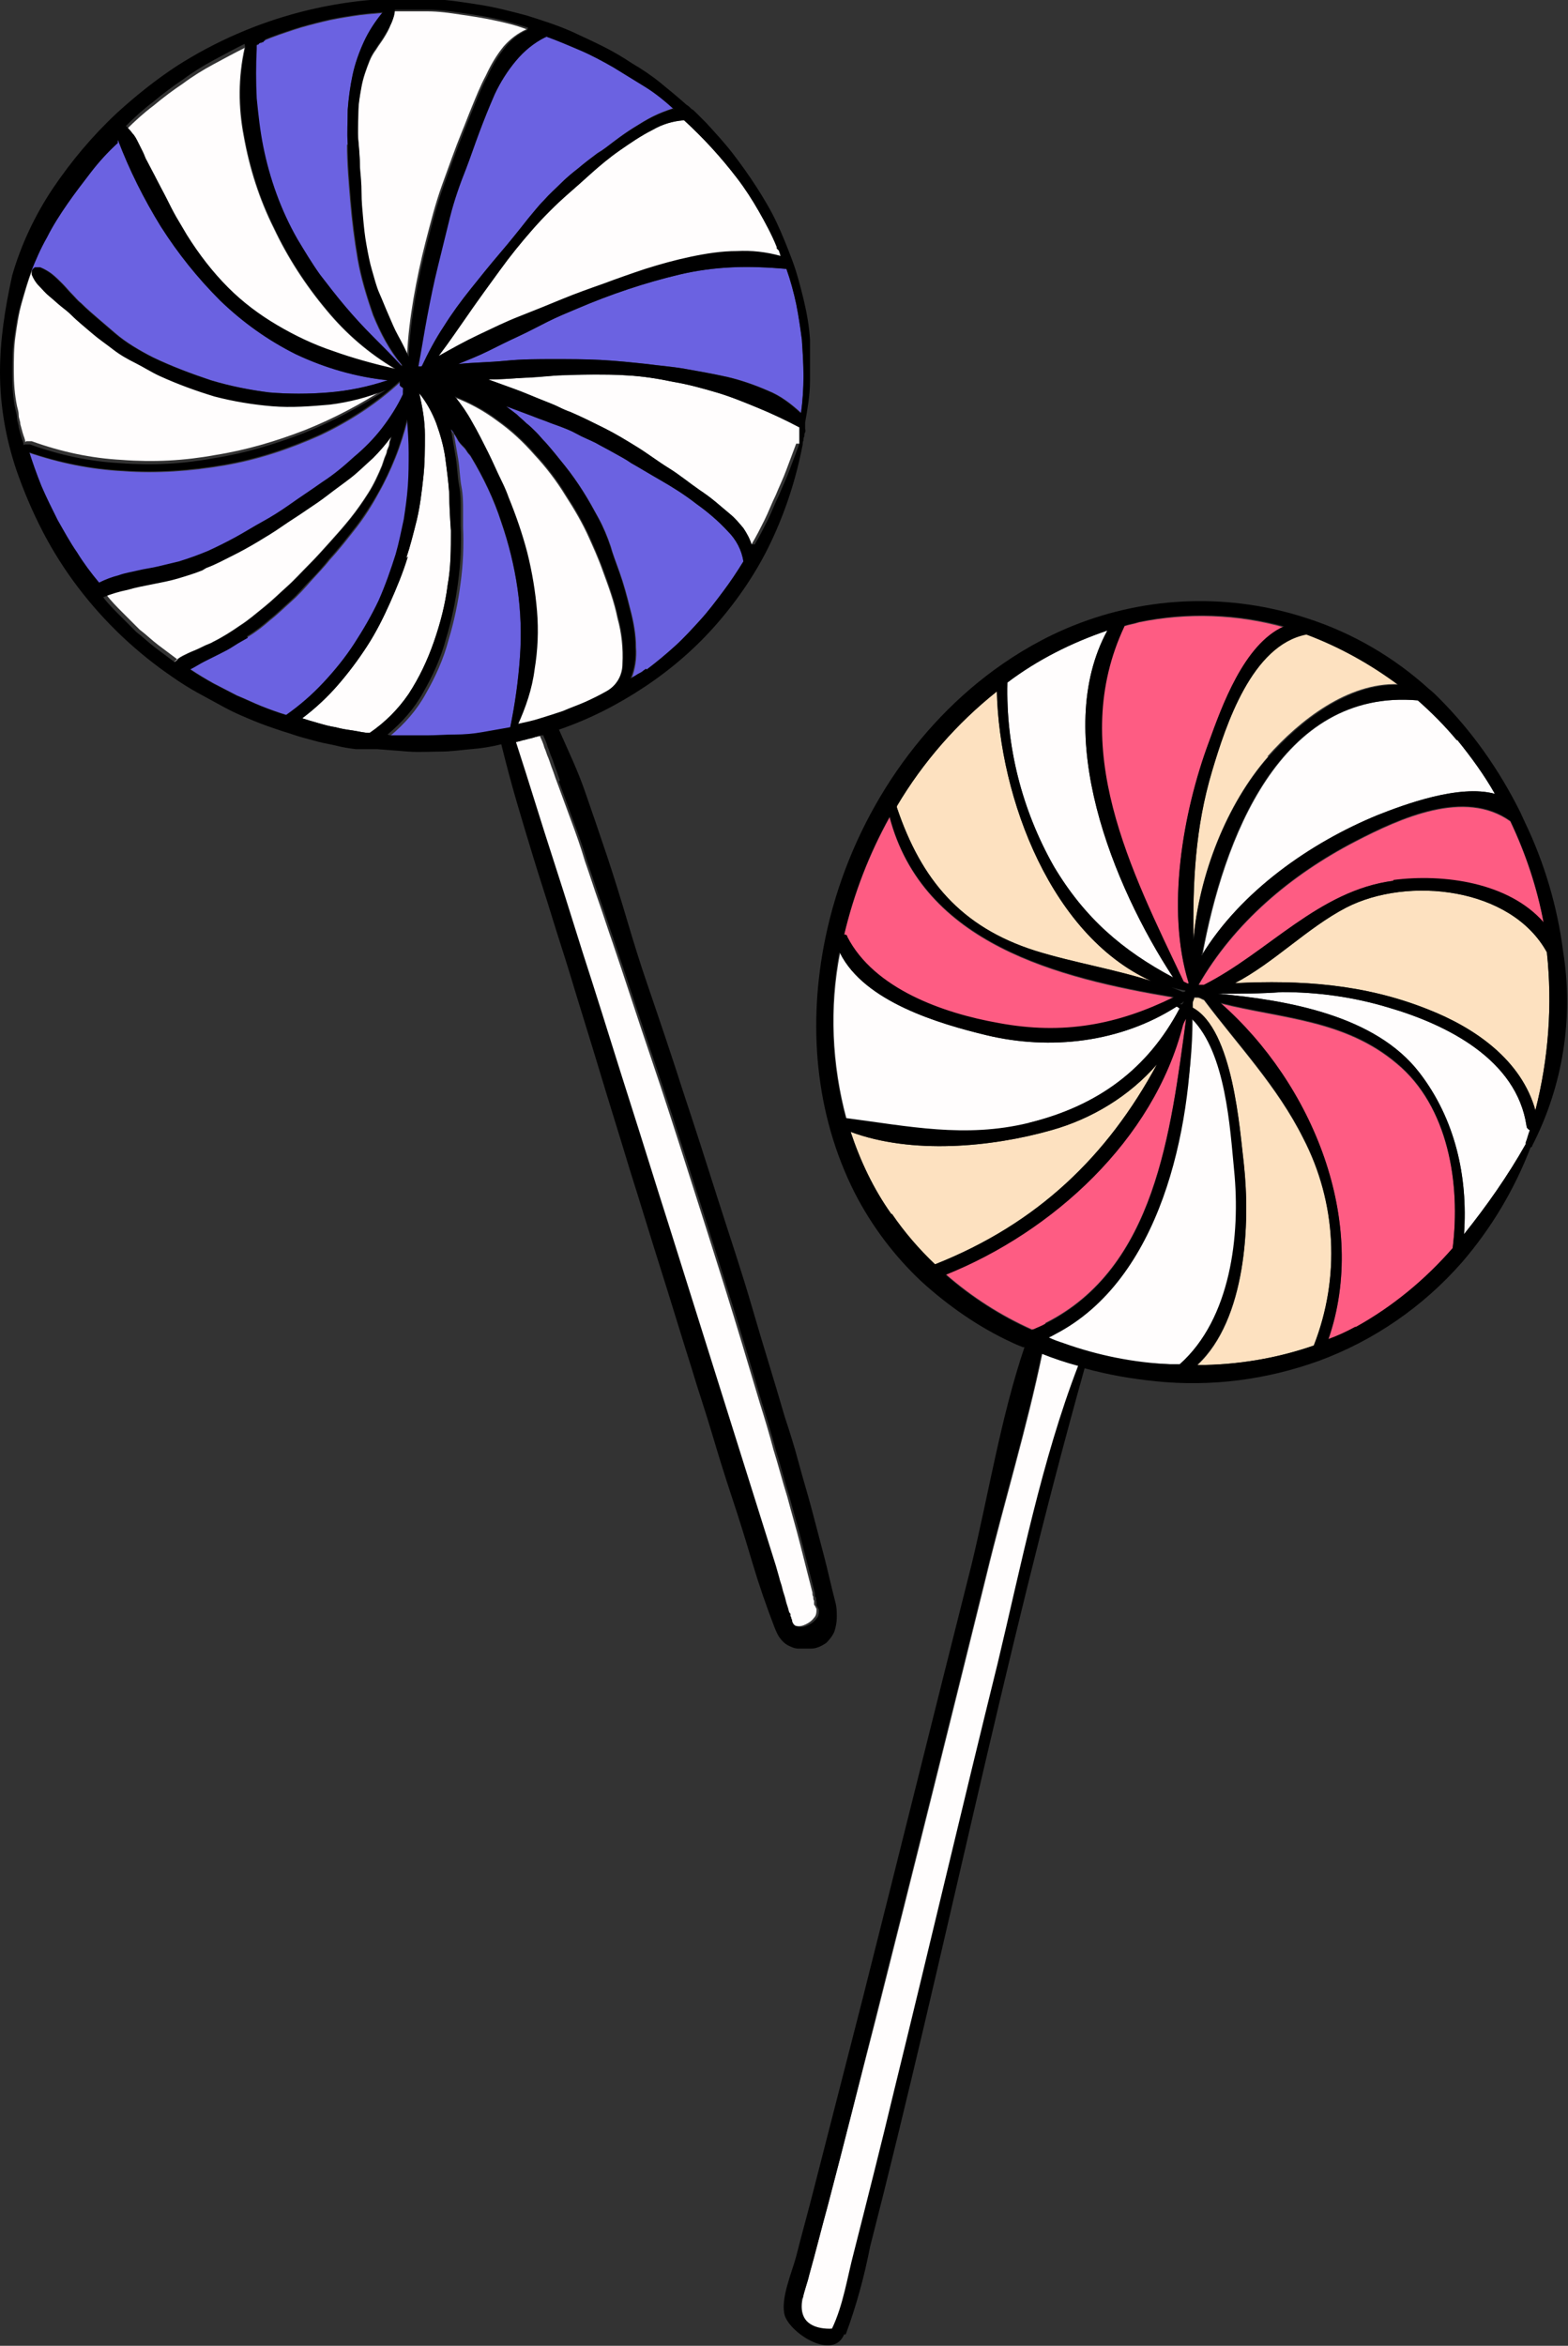 <?xml version="1.0" encoding="UTF-8"?>
<svg id="_レイヤー_1" data-name="レイヤー 1" xmlns="http://www.w3.org/2000/svg" version="1.1" viewBox="0 0 193 288.7">
  <rect x="0" y="0" width="193" height="288.7" fill="#333333" stroke="none"/>
  <defs>
    <style>
      .cls-1 {
        fill: #fe5c83;
      }

      .cls-1, .cls-2, .cls-3, .cls-4, .cls-5 {
        stroke-width: 0px;
      }

      .cls-2 {
        fill: #000;
      }

      .cls-3 {
        fill: #fffdfd;
      }

      .cls-4 {
        fill: #6b62e1;
      }

      .cls-5 {
        fill: #fde1c0;
      }
    </style>
  </defs>
  <g>
    <path class="cls-3" d="M81.9,150.8c-1.6-5-3.1-9.9-4.7-14.9-1.6-5-3.1-9.9-4.7-14.9-1.6-4.9-3.1-9.9-4.7-14.8-1.6-4.9-3.1-9.9-4.7-14.8.3,0,.6-.1.8-.2.3,0,.5-.1.8-.2.3,0,.5-.1.8-.2.3,0,.5-.2.8-.2h.2s0,0,0,0,0,0,0,0h0c0,0,0,.1,0,.1.2.4.4.9.5,1.3.2.4.3.9.5,1.3.2.5.3.9.5,1.4.2.5.3.9.5,1.4.6,1.6,1.2,3.3,1.8,4.9s1.2,3.3,1.7,5c.6,1.7,1.1,3.3,1.7,5,.6,1.7,1.1,3.3,1.7,5,1.6,4.7,3.1,9.4,4.7,14.1,1.6,4.7,3.1,9.4,4.6,14.1,1.5,4.7,3,9.4,4.5,14.2s2.9,9.5,4.3,14.2c.6,1.9,1.2,3.9,1.7,5.8.6,1.9,1.1,3.9,1.7,5.8.5,1.9,1.1,3.9,1.6,5.9.5,2,1,3.9,1.5,5.9,0,.2,0,.4.1.5,0,.2,0,.4.1.5v.5c.2.2.2.4.3.5,0,.4,0,.8-.3,1.1-.3.4-.6.6-1,.8-.4.2-.8.3-1.2.2-.4,0-.7-.3-.8-.7,0-.1,0-.2-.1-.3s0-.2-.1-.3v-.3c-.1,0-.2-.3-.2-.3-.1-.5-.3-.9-.4-1.4-.1-.5-.3-.9-.4-1.4-.1-.5-.3-.9-.4-1.4l-.4-1.4c-1.1-3.5-2.2-7-3.3-10.5-1.1-3.5-2.2-7-3.3-10.5-1.1-3.5-2.2-7-3.3-10.5-1.1-3.5-2.2-7-3.3-10.5"/>
    <path class="cls-3" d="M98,54.6c-.4,1.1-.8,2.1-1.2,3.2-.4,1.1-.9,2.1-1.3,3.1-.5,1-.9,2.1-1.4,3.1s-1,2-1.6,3c-.2-.7-.6-1.4-1-2-.5-.6-1-1.2-1.6-1.7-.6-.5-1.3-1.1-1.9-1.6s-1.3-1-1.9-1.4c-1.3-.9-2.5-1.9-3.8-2.7s-2.6-1.8-3.9-2.6-2.6-1.6-4-2.3-2.8-1.4-4.2-2c-.3-.1-.8-.3-1.4-.6s-1.4-.6-2.4-1-1.9-.8-3-1.2-2.2-.8-3.3-1.2c1.4,0,2.8-.1,4.3-.2,1.4,0,2.9-.2,4.3-.3,1.4,0,2.8-.1,4.3-.1s2.8,0,4.2.1c1.9.1,3.8.4,5.7.8,1.8.3,3.6.8,5.3,1.3,1.7.5,3.4,1.2,5.1,1.9s3.4,1.5,5.1,2.4c0,.2,0,.3,0,.5,0,.2,0,.3,0,.5,0,.2,0,.3,0,.5s0,.3,0,.5c0,0,0,0,0,0,0,0,0,0,0,0,0,0,0,0,0,0,0,0,0,0,0,0"/>
    <path class="cls-3" d="M54,43.8c1.3-1.7,2.5-3.5,3.7-5.2s2.5-3.5,3.8-5.3,2.6-3.4,4-5c1.4-1.6,2.9-3.1,4.5-4.5.7-.6,1.7-1.5,2.7-2.4s2.3-2,3.6-2.9c1.3-.9,2.6-1.8,4-2.5,1.2-.7,2.5-1.1,3.9-1.2,1.2,1.1,2.3,2.2,3.4,3.4,1.1,1.2,2.1,2.4,3.1,3.7,1,1.3,1.9,2.7,2.7,4.1.8,1.4,1.6,2.9,2.3,4.4v.3c.1,0,.3.3.3.3,0,0,0,.2.1.3s0,.2.1.3c-1.8-.5-3.6-.7-5.4-.6-1.9,0-3.8.3-5.7.7-1.9.4-3.7.9-5.6,1.5-1.8.6-3.5,1.2-5.1,1.8-1.7.6-3.4,1.2-5.1,1.9s-3.4,1.4-5.2,2.1-3.4,1.5-5.1,2.3-3.3,1.7-4.9,2.6"/>
    <path class="cls-3" d="M44.3,20.7c0-1.1-.1-2.2-.2-3.3s0-2.2,0-3.4c0-1.1.2-2.2.4-3.3.2-1.1.6-2.2,1-3.2.2-.5.5-1,.8-1.4.3-.5.7-1,1-1.5.3-.5.6-1,.8-1.6.2-.5.4-1,.4-1.6,1.4,0,2.8,0,4.1,0,1.4,0,2.8.2,4.1.4,1.4.2,2.7.4,4.1.7s2.7.6,4,1.1c-1.1.5-2,1.2-2.8,2.1-.9,1.1-1.6,2.3-2.2,3.6-.7,1.3-1.2,2.6-1.7,3.8s-.9,2.3-1.2,3c-.9,2.2-1.7,4.5-2.5,6.7s-1.4,4.6-2,6.9c-.6,2.3-1.1,4.7-1.5,7-.4,2.4-.7,4.7-.8,7.1-.4-.9-.8-1.7-1.3-2.6s-.8-1.7-1.2-2.6-.7-1.7-1.1-2.6-.6-1.8-.9-2.8c-.3-1-.5-2.1-.7-3.2-.2-1.1-.3-2.1-.4-3.2s-.2-2.1-.2-3.2-.1-2.1-.2-3.2"/>
    <path class="cls-3" d="M48.7,45.9c-2.6-.6-5.2-1.3-7.7-2.2-2.4-.8-4.7-1.9-6.9-3.2-2.2-1.3-4.2-2.8-6-4.6-1.9-1.9-3.6-4.1-5.1-6.5-.4-.7-.9-1.5-1.3-2.2-.4-.7-.8-1.5-1.2-2.3-.4-.8-.8-1.5-1.2-2.3-.4-.8-.8-1.5-1.2-2.3-.2-.3-.3-.7-.5-1.1s-.4-.8-.6-1.2c-.2-.4-.4-.8-.7-1.1-.2-.3-.5-.6-.8-.9,1.1-1.1,2.2-2.1,3.4-3,1.2-1,2.4-1.9,3.6-2.7,1.2-.9,2.5-1.7,3.8-2.4,1.3-.7,2.6-1.4,3.8-2-.8,3.6-.8,7.3-.1,10.9.7,3.9,1.9,7.7,3.7,11.3,1.7,3.6,3.9,7,6.5,10.1,2.4,2.9,5.2,5.3,8.4,7.2h0s0,0,0,0c0,0,0,0,0,0,0,0,0,0,0,0,0,0,0,0,0,0h0s0,0,0,0h0s0,0,0,0"/>
    <path class="cls-3" d="M19.9,45.9c2.2,1,4.4,1.8,6.7,2.5,2.3.6,4.7,1,7.1,1.2,2.4.2,4.8,0,7.1-.2,2.4-.3,4.7-.9,6.9-1.8-3.2,2.1-6.6,3.9-10.1,5.3-3.6,1.4-7.3,2.5-11.1,3.1-3.8.7-7.6.9-11.5.6-3.8-.2-7.5-1-11.1-2.3,0,0-.2,0-.2,0,0,0-.1,0-.2,0,0,0-.1,0-.2,0,0,0-.1,0-.2.1,0-.4-.2-.7-.3-1.1s-.2-.7-.3-1.1c0-.4-.2-.7-.2-1.1s-.1-.7-.2-1.1c-.3-1.4-.4-2.9-.4-4.3,0-1.4,0-2.9.2-4.3.2-1.4.4-2.8.8-4.2.4-1.4.8-2.8,1.3-4.1h.2c0,0,0,.1,0,.2,0,0,0,0,0,.1,0,0,0,0,0,.1,0,0,0,0,0,.1.2.5.5,1,.9,1.4.4.4.8.9,1.3,1.3.5.4.9.8,1.4,1.2s.9.7,1.3,1.1c.8.8,1.7,1.5,2.5,2.2s1.7,1.3,2.6,1.9,1.8,1.2,2.8,1.7,1.9,1.1,3,1.6"/>
    <path class="cls-3" d="M21.9,81.2c-.8-.6-1.6-1.2-2.4-1.8-.8-.6-1.5-1.3-2.3-1.9-.7-.7-1.4-1.4-2.1-2.1-.7-.7-1.4-1.4-2-2.2,1-.4,2-.7,3-.9,1-.3,2.1-.5,3.1-.7s2.1-.4,3.1-.7c1-.3,2-.6,3-1,1.1-.4,2.2-1,3.2-1.5,1.1-.5,2.1-1.1,3.1-1.7s2-1.2,3-1.9,2-1.3,3-2c.9-.6,1.8-1.2,2.7-1.9s1.9-1.4,2.8-2.1,1.8-1.6,2.7-2.4c.8-.8,1.6-1.7,2.3-2.7,0,.3-.2.6-.2.9,0,.3-.2.6-.3.9,0,.3-.2.6-.3.9-.1.3-.2.6-.3.9-.5,1.2-1,2.3-1.7,3.4-.7,1.1-1.4,2.1-2.2,3.1-.8,1-1.6,1.9-2.5,2.9s-1.7,1.9-2.6,2.8c-.9.9-1.8,1.9-2.7,2.7s-1.8,1.7-2.8,2.5-1.9,1.6-3,2.3c-1,.7-2.1,1.4-3.3,2-.3.2-.7.3-1.1.5s-.8.4-1.3.6-.9.4-1.3.6c-.4.2-.8.5-1.1.8"/>
    <path class="cls-3" d="M50,68.7c.5-1.5.9-3.1,1.3-4.7.4-1.7.6-3.4.8-5.2.2-1.8.2-3.5.2-5.3,0-1.7-.3-3.4-.7-5.1.9,1.1,1.6,2.4,2.1,3.7.5,1.4.9,2.8,1.1,4.2.2,1.5.4,3,.5,4.5,0,1.5.1,3,.2,4.5,0,2.3,0,4.5-.4,6.7-.3,2.4-.9,4.7-1.7,7-.8,2.3-1.8,4.4-3.1,6.4-1.3,1.9-2.9,3.5-4.8,4.8-.7,0-1.4-.2-2.1-.3-.7-.1-1.4-.2-2.1-.4-.7-.1-1.4-.3-2.1-.5-.7-.2-1.4-.4-2-.6,1.6-1.2,3.1-2.6,4.4-4.1,1.3-1.5,2.5-3.1,3.6-4.8,1.1-1.7,2-3.5,2.8-5.3.8-1.8,1.6-3.7,2.2-5.7"/>
    <path class="cls-3" d="M55.9,48.9c1.9.7,3.7,1.7,5.3,2.9,1.7,1.2,3.2,2.6,4.6,4.2,1.4,1.5,2.7,3.2,3.8,5,1.1,1.7,2.1,3.4,2.9,5.2.4.9,1.1,2.4,1.7,4.1.7,1.9,1.4,3.8,1.8,5.8.5,1.8.7,3.7.6,5.6,0,1.5-.8,2.8-2.1,3.5,0,0,0,0,0,0,0,0,0,0,0,0,0,0,0,0,0,0,0,0,0,0,0,0-.9.5-1.7.9-2.6,1.3-.9.4-1.8.8-2.7,1.1-.9.3-1.8.6-2.8.9s-1.9.5-2.8.7c1-2.2,1.8-4.5,2.1-6.9.4-2.4.4-4.8.3-7.2-.2-2.4-.6-4.8-1.2-7.2-.6-2.3-1.4-4.6-2.3-6.8-.1-.3-.4-1.1-.9-2.1s-1-2.2-1.6-3.4-1.3-2.6-2-3.8c-.6-1.1-1.3-2.1-2.1-3.1"/>
    <path class="cls-4" d="M42.7,17.8c0,2.3.2,4.6.4,7,.2,2.4.5,4.8.9,7.1.4,2.3,1.1,4.6,1.9,6.9.9,2.2,2,4.3,3.5,6.1h0c0,0,0,.1,0,.1h0c0,0,0,.1,0,.1-1.2-1.3-2.4-2.5-3.6-3.7s-2.3-2.4-3.4-3.7-2.1-2.6-3.1-3.9c-1-1.4-1.9-2.9-2.8-4.4-2-3.5-3.4-7.4-4.2-11.3-.4-2-.6-3.9-.8-5.9-.1-2-.1-4.1,0-6.1,0,0,0-.1,0-.2,0,0,0-.1,0-.2,0,0,0,0-.1-.1,0,0,0,0-.1,0h.3c0-.1.3-.3.3-.3h.3c0-.1.3-.3.3-.3,1.2-.5,2.4-.9,3.6-1.3,1.2-.4,2.4-.7,3.6-1,1.2-.3,2.4-.5,3.7-.7,1.2-.2,2.5-.3,3.7-.4-.9,1.1-1.7,2.3-2.3,3.6-.6,1.3-1.1,2.7-1.4,4.1-.3,1.4-.5,2.9-.6,4.3,0,1.4-.1,2.8,0,4.2"/>
    <path class="cls-4" d="M3.9,33.1c.6-1.5,1.2-2.9,2-4.3.7-1.4,1.6-2.8,2.5-4.1.9-1.3,1.9-2.6,2.9-3.9,1-1.3,2.1-2.5,3.3-3.6,1.4,3.7,3.2,7.3,5.3,10.7,2.1,3.3,4.5,6.3,7.3,9.1,2.8,2.7,5.9,4.9,9.3,6.6,3.6,1.7,7.4,2.8,11.3,3.2-2.4.8-4.8,1.3-7.3,1.5-2.4.2-4.9.2-7.3,0-2.4-.3-4.9-.8-7.2-1.5-2.4-.8-4.8-1.7-7.1-2.8-.8-.4-1.7-.9-2.5-1.4-.8-.5-1.5-1-2.2-1.6s-1.4-1.2-2.1-1.8-1.4-1.2-2.1-1.9c-.4-.3-.7-.7-1.1-1.1s-.8-.9-1.2-1.3c-.4-.4-.8-.8-1.3-1.2-.4-.3-.9-.6-1.4-.8-.2,0-.4,0-.6,0-.2,0-.3.2-.4.4h-.2Z"/>
    <path class="cls-4" d="M49.6,48.1c0,0,0,.1,0,.2v.2c0,0,0,.1,0,.2,0,0,0,.1,0,.2-.7,1.5-1.6,2.9-2.6,4.2-1,1.3-2.2,2.5-3.4,3.5-1.2,1.1-2.5,2.2-3.9,3.1-1.4,1-2.8,1.9-4.2,2.9-1,.7-2.1,1.4-3.2,2s-2.2,1.3-3.3,1.9-2.3,1.2-3.4,1.7c-1.2.5-2.3.9-3.6,1.3-.8.2-1.7.4-2.5.6s-1.7.3-2.5.5-1.6.3-2.4.6c-.8.2-1.6.5-2.4.9-1-1.2-1.9-2.4-2.7-3.7s-1.6-2.6-2.4-4c-.7-1.4-1.4-2.8-2-4.2-.6-1.5-1.1-2.9-1.6-4.5,3.8,1.3,7.7,2.1,11.7,2.3,4.1.3,8.3,0,12.4-.7,4.1-.7,8-2,11.8-3.7,3.6-1.7,7-3.9,9.9-6.6,0,0,0,0,0,0,0,0,0,0,0,0,0,0,0,0,0,0s0,0,0,0c0,0,0,.2,0,.3,0,0,0,.2,0,.2,0,0,0,.1.2.2,0,0,.1.1.2.1"/>
    <path class="cls-4" d="M23.4,82.3c.6-.3,1.2-.7,1.8-1s1.2-.6,1.8-.9,1.2-.6,1.8-1,1.2-.7,1.7-1c1-.6,1.9-1.3,2.8-2.1.9-.7,1.7-1.5,2.6-2.3s1.6-1.6,2.4-2.5,1.6-1.7,2.3-2.6c1.2-1.3,2.2-2.6,3.3-4,1-1.3,1.9-2.7,2.7-4.2.8-1.4,1.5-2.9,2.1-4.4.6-1.5,1.1-3.1,1.5-4.7.1,1.4.2,2.7.2,4.1,0,1.4,0,2.7-.1,4.1-.1,1.4-.3,2.8-.5,4.1-.3,1.4-.6,2.9-1,4.3-.6,1.9-1.3,3.9-2.1,5.7-.9,1.9-1.9,3.6-3,5.3-1.1,1.7-2.4,3.3-3.8,4.8-1.4,1.5-2.9,2.8-4.6,4-1-.3-2.1-.7-3.1-1.1s-2-.9-3-1.3c-1-.5-1.9-1-2.9-1.5-.9-.5-1.9-1.1-2.8-1.7"/>
    <path class="cls-4" d="M55.5,52.9c.3.4.6.8.8,1.2s.5.7.8,1,.4.6.6.8.3.4.3.4c1.5,2.5,2.8,5.2,3.7,8,.9,2.6,1.6,5.4,2,8.2.4,2.8.5,5.6.3,8.4-.2,2.9-.6,5.8-1.2,8.7-1.1.2-2.3.4-3.4.6-1.1.2-2.3.3-3.4.3-1.1,0-2.3.1-3.4.1-1.1,0-2.3,0-3.4,0h-.3s-.3,0-.3,0h-.3s-.3,0-.3,0c1.8-1.5,3.3-3.2,4.4-5.2,1.2-2.1,2.2-4.3,2.8-6.6.7-2.3,1.2-4.7,1.5-7.1.3-2.2.4-4.5.3-6.8,0-.5,0-1.3,0-2.1s0-1.9-.2-2.9-.2-2.2-.4-3.4-.4-2.3-.6-3.5"/>
    <path class="cls-4" d="M67.1,54.4c-.4-.4-.7-.8-1.1-1.2-.4-.4-.8-.8-1.2-1.1-.4-.4-.8-.7-1.2-1.1-.4-.3-.9-.7-1.3-1,.5.2,1.1.4,1.6.6.5.2,1.1.4,1.6.6.5.2,1,.4,1.6.6.5.2,1,.4,1.6.6.8.3,1.6.6,2.3,1s1.5.7,2.3,1.1c.7.4,1.5.8,2.2,1.2s1.5.8,2.2,1.3c.9.5,2.2,1.3,3.6,2.1s3,1.8,4.4,2.9c1.4,1,2.7,2.1,3.9,3.4,1,1,1.7,2.3,1.9,3.7-.8,1.3-1.6,2.5-2.5,3.7-.9,1.2-1.8,2.4-2.8,3.5-1,1.1-2,2.2-3.1,3.2-1.1,1-2.3,2-3.5,2.9-.1.1-.3.2-.4.3-.2.1-.3.2-.5.3-.2.1-.3.2-.5.3-.2.1-.3.2-.5.3.5-1.2.7-2.6.6-3.9,0-1.6-.3-3.2-.7-4.7-.4-1.6-.8-3.1-1.3-4.5s-.9-2.4-1.1-3.2c-.4-1.2-.9-2.4-1.5-3.5-.6-1.1-1.2-2.2-1.9-3.3-.7-1.1-1.4-2.1-2.2-3.1s-1.6-2-2.4-2.9"/>
    <path class="cls-4" d="M56.4,44.8c1.2-.5,2.5-1,3.7-1.6,1.2-.6,2.4-1.2,3.7-1.8s2.4-1.2,3.6-1.8,2.4-1.1,3.6-1.6c2.1-.9,4.2-1.7,6.3-2.4,2.1-.7,4.2-1.3,6.3-1.8,2.1-.5,4.3-.8,6.5-.9,2.2-.1,4.5,0,6.7.2.5,1.4.9,2.9,1.2,4.3.3,1.5.5,2.9.7,4.4.1,1.5.2,3,.2,4.5,0,1.5-.1,3-.3,4.5-1.2-1.1-2.5-2.1-4-2.7-1.6-.7-3.3-1.3-5-1.7-1.8-.4-3.5-.7-5.2-1s-3.3-.4-4.7-.6c-1.9-.2-3.8-.4-5.7-.5s-3.9-.1-5.8-.1-3.9,0-5.9.2-3.9.2-5.8.4"/>
    <path class="cls-4" d="M51.8,45.1h0s0,0,0,0h0s0,0,0,0h-.1s-.1,0-.1,0h-.1s-.1,0-.1,0c.4-2.1.7-4.1,1.1-6.2.4-2.1.8-4.1,1.3-6.1s1-4.1,1.5-6.1,1.2-4,2-6c.5-1.3,1-2.8,1.6-4.4.6-1.6,1.2-3.1,1.9-4.7.7-1.5,1.6-2.9,2.6-4.2,1-1.2,2.2-2.2,3.6-2.9,0,0,0,0,.1,0,0,0,0,0,0,0,0,0,0,0,0-.1,0,0,0,0,0-.1,1.4.5,2.8,1.1,4.2,1.7,1.4.6,2.7,1.3,4.1,2.1,1.3.8,2.6,1.6,3.9,2.4,1.2.9,2.5,1.8,3.6,2.8-.9.3-1.7.6-2.5,1-.8.4-1.6.9-2.4,1.4-.8.5-1.5,1-2.3,1.6s-1.4,1.1-2.1,1.5c-.8.6-1.6,1.2-2.3,1.8s-1.5,1.2-2.2,1.9c-.7.7-1.4,1.3-2.1,2.1-.7.7-1.3,1.5-1.9,2.2-1.1,1.4-2.3,2.9-3.5,4.3s-2.4,2.9-3.6,4.4c-1.2,1.5-2.3,3-3.3,4.6-1,1.5-1.9,3.2-2.7,4.9"/>
    <path class="cls-2" d="M2,57.8c.9,2.6,2,5.2,3.3,7.7,2.5,4.8,5.8,9.1,9.7,12.8,1.9,1.8,4,3.5,6.2,5,1,.7,2.1,1.4,3.2,2,1.1.6,2.2,1.2,3.3,1.8,1.1.6,2.3,1.1,3.5,1.6,1.2.5,2.4.9,3.6,1.3.7.2,1.5.5,2.2.7.7.2,1.5.4,2.2.6.8.2,1.5.3,2.3.5s1.5.3,2.3.4h.3c0,0,.3,0,.3,0,.1,0,.2,0,.3,0s.2,0,.3,0c.1,0,.2,0,.3,0s.2,0,.3,0h.4s.4,0,.4,0c1.3.1,2.6.2,3.9.3s2.6,0,3.9,0c1.3,0,2.6-.2,3.8-.3,1.3-.1,2.5-.3,3.7-.6.6,2.4,1.2,4.7,1.9,7.1s1.4,4.7,2.1,7,1.5,4.7,2.2,7,1.5,4.7,2.2,7c1.2,4,2.5,8.1,3.7,12.1,1.2,4,2.5,8.1,3.7,12.1,1.3,4.1,2.5,8.1,3.8,12.2,1.3,4.1,2.5,8.1,3.8,12.2.8,2.7,1.7,5.3,2.5,8,.8,2.7,1.6,5.3,2.5,8s1.7,5.3,2.5,8,1.7,5.3,2.7,7.9c.2.5.4,1,.7,1.4.3.4.6.7,1,.9.4.2.8.4,1.3.4.5,0,1,0,1.5,0,.7,0,1.3-.3,1.9-.7.4-.4.8-.9,1-1.4.2-.6.3-1.2.3-1.8,0-.6,0-1.2-.2-1.9-.5-1.9-.9-3.8-1.4-5.7s-1-3.8-1.5-5.7c-.5-1.9-1.1-3.8-1.6-5.7-.5-1.9-1.1-3.8-1.7-5.6-1.3-4.5-2.7-8.9-4-13.4s-2.8-8.9-4.2-13.3c-1.4-4.4-2.8-8.8-4.3-13.3-1.4-4.4-2.9-8.8-4.4-13.2-.9-2.6-1.7-5.2-2.5-7.9s-1.6-5.3-2.5-8-1.8-5.3-2.7-7.9-2.1-5.1-3.2-7.6c3.8-1.3,7.3-3.1,10.6-5.3,3.3-2.2,6.3-4.8,8.9-7.8,2.6-3,4.9-6.4,6.6-10,1.8-3.8,3.1-7.8,3.9-12,0,0,0,0,0,0,0,0,0,0,0,0,0,0,0,0,0,0,0,0,0,0,0,0,0-.2,0-.3.1-.5,0-.2,0-.3.1-.5,0-.2,0-.3.1-.5s0-.3,0-.5c0,0,0,0,0-.1,0,0,0-.1,0-.2,0,0,0-.1,0-.2,0,0,0-.1,0-.2.3-1.7.6-3.4.6-5.1,0-1.7,0-3.4,0-5.1-.1-1.7-.4-3.3-.8-5-.4-1.6-.8-3.2-1.4-4.8-.6-1.6-1.2-3.1-1.9-4.6-.7-1.5-1.6-3-2.5-4.4-.9-1.4-1.9-2.8-2.9-4.1-1-1.3-2.2-2.6-3.3-3.8-.2-.2-.4-.4-.6-.6-.2-.2-.4-.4-.6-.6-.2-.2-.4-.4-.6-.5-.2-.2-.4-.4-.6-.5-1-.9-2.1-1.8-3.2-2.7s-2.3-1.7-3.5-2.4c-1.2-.8-2.4-1.5-3.6-2.1-1.2-.6-2.5-1.2-3.8-1.8-1.8-.8-3.7-1.4-5.6-2-1.9-.5-3.8-1-5.7-1.3-1.9-.3-3.8-.6-5.7-.7-11.1-.7-22.2,2.2-31.6,8.2-2.6,1.7-5.1,3.7-7.4,5.8-3,2.8-5.6,5.9-7.9,9.3-2.2,3.3-3.9,6.9-5,10.7C.6,38,0,41.9,0,45.8c0,4.1.7,8.1,2,12M3.4,55.6c3.8,1.3,7.7,2.1,11.7,2.3,4.1.3,8.3,0,12.4-.7,4.1-.7,8-2,11.8-3.7,3.6-1.7,7-3.9,9.9-6.6,0,0,0,0,0,0,0,0,0,0,0,0,0,0,0,0,0,0,0,0,0,0,0,0,0,0,0,.2,0,.3,0,0,0,.2,0,.2,0,0,0,.1.2.2,0,0,.1.1.2.1,0,0,0,.1,0,.2v.2c0,0,0,.1,0,.2,0,0,0,.1,0,.2-.7,1.5-1.6,2.9-2.6,4.2-1,1.3-2.2,2.5-3.4,3.5-1.2,1.1-2.5,2.2-3.9,3.1-1.4,1-2.8,1.9-4.2,2.9-1,.7-2.1,1.4-3.2,2s-2.2,1.3-3.3,1.9-2.3,1.2-3.4,1.7c-1.2.5-2.3.9-3.6,1.3-.8.2-1.7.4-2.5.6s-1.7.3-2.5.5-1.6.3-2.4.6c-.8.2-1.6.5-2.4.9-1-1.2-1.9-2.4-2.7-3.7-.9-1.3-1.6-2.6-2.4-4-.7-1.4-1.4-2.8-2-4.2-.6-1.5-1.1-2.9-1.6-4.5M25.4,69.9c1.1-.4,2.2-1,3.2-1.5s2.1-1.1,3.1-1.7,2-1.2,3-1.9,2-1.3,3-2c.9-.6,1.8-1.2,2.7-1.9s1.9-1.4,2.8-2.1,1.8-1.6,2.7-2.4c.8-.8,1.6-1.7,2.3-2.7,0,.3-.2.6-.2.9,0,.3-.2.6-.3.9,0,.3-.2.6-.3.9s-.2.6-.3.9c-.5,1.2-1,2.3-1.7,3.4-.7,1.1-1.4,2.1-2.2,3.1-.8,1-1.6,1.9-2.5,2.9s-1.7,1.9-2.6,2.8c-.9.9-1.8,1.9-2.7,2.7s-1.8,1.7-2.8,2.5-1.9,1.6-3,2.3c-1,.7-2.1,1.4-3.3,2-.3.2-.7.3-1.1.5s-.8.4-1.3.6-.9.4-1.3.6c-.4.2-.8.5-1.1.8-.8-.6-1.6-1.2-2.4-1.8-.8-.6-1.5-1.3-2.3-1.9-.7-.7-1.4-1.4-2.1-2.1-.7-.7-1.4-1.4-2-2.2,1-.4,2-.7,3-.9,1-.3,2.1-.5,3.1-.7s2.1-.4,3.1-.7c1-.3,2-.6,3-1M30.4,78.3c1-.6,1.9-1.3,2.8-2.1.9-.7,1.7-1.5,2.6-2.3s1.6-1.7,2.4-2.5,1.6-1.7,2.3-2.6c1.2-1.3,2.2-2.6,3.3-4,1-1.3,1.9-2.7,2.7-4.1.8-1.4,1.5-2.9,2.1-4.4.6-1.5,1.1-3.1,1.5-4.7.1,1.4.2,2.7.2,4.1s0,2.7-.1,4.1c-.1,1.4-.3,2.8-.5,4.1-.3,1.4-.6,2.9-1,4.3-.6,1.9-1.3,3.9-2.1,5.7-.9,1.9-1.9,3.6-3,5.3-1.1,1.7-2.4,3.3-3.8,4.8-1.4,1.5-2.9,2.8-4.6,4-1-.3-2.1-.7-3.1-1.1-1-.4-2-.9-3-1.3-1-.5-1.9-1-2.9-1.5-.9-.5-1.9-1.1-2.8-1.7.6-.3,1.2-.7,1.8-1s1.2-.6,1.8-.9,1.2-.6,1.8-1,1.2-.7,1.7-1M50,68.7c.5-1.5.9-3.1,1.3-4.7.4-1.7.6-3.4.8-5.2.2-1.8.2-3.5.2-5.3,0-1.7-.3-3.4-.7-5.1.9,1.1,1.6,2.4,2.1,3.7.5,1.4.9,2.8,1.1,4.2.2,1.5.4,3,.5,4.5,0,1.5.1,3,.2,4.5,0,2.3,0,4.5-.4,6.7-.3,2.4-.9,4.7-1.7,7-.8,2.3-1.8,4.4-3.1,6.4-1.3,1.9-2.9,3.5-4.8,4.8-.7,0-1.4-.2-2.1-.3-.7-.1-1.4-.2-2.1-.4-.7-.1-1.4-.3-2.1-.5s-1.4-.4-2-.6c1.6-1.2,3.1-2.6,4.4-4.1,1.3-1.5,2.5-3.1,3.6-4.8,1.1-1.7,2-3.5,2.8-5.3.8-1.8,1.6-3.7,2.2-5.7M47.7,90.4c1.8-1.5,3.3-3.2,4.4-5.2,1.2-2.1,2.2-4.3,2.8-6.6.7-2.3,1.2-4.7,1.5-7.1.3-2.2.4-4.5.3-6.8,0-.5,0-1.3,0-2.1s0-1.9-.2-2.9-.2-2.2-.4-3.4-.4-2.3-.6-3.5c.3.4.6.8.8,1.2s.5.7.8,1,.4.6.6.8.3.4.3.4c1.5,2.5,2.8,5.2,3.7,8,.9,2.6,1.6,5.4,2,8.2.4,2.8.5,5.6.3,8.4-.2,2.9-.6,5.8-1.2,8.7-1.1.2-2.3.4-3.4.6-1.1.2-2.3.3-3.4.3-1.1,0-2.3.1-3.4.1-1.2,0-2.3,0-3.4,0h-.3s-.3,0-.3,0h-.3s-.3,0-.3,0M68.8,96.2c.6,1.6,1.2,3.3,1.8,4.9s1.2,3.3,1.7,5c.6,1.7,1.1,3.3,1.7,5s1.1,3.3,1.7,5c1.6,4.7,3.1,9.4,4.7,14.1,1.6,4.7,3.1,9.4,4.6,14.1,1.5,4.7,3,9.4,4.5,14.2,1.5,4.7,2.9,9.5,4.3,14.2.6,1.9,1.2,3.9,1.7,5.8.6,1.9,1.1,3.9,1.7,5.8.5,1.9,1.1,3.9,1.6,5.9s1,3.9,1.5,5.9c0,.2,0,.4.1.5s0,.4.1.5v.5c.2.2.2.4.3.5,0,.4,0,.8-.3,1.1-.3.4-.6.6-1,.8-.4.2-.8.3-1.2.2-.4,0-.7-.3-.8-.7,0-.1,0-.2-.1-.3,0-.1,0-.2-.1-.3v-.3c-.1,0-.2-.3-.2-.3-.1-.5-.3-.9-.4-1.4-.1-.5-.3-.9-.4-1.4-.1-.5-.3-.9-.4-1.4l-.4-1.4c-1.1-3.5-2.2-7-3.3-10.5-1.1-3.5-2.2-7-3.3-10.5-1.1-3.5-2.2-7-3.3-10.5s-2.2-7-3.3-10.5c-1.6-5-3.1-9.9-4.7-14.9-1.6-5-3.1-9.9-4.7-14.9-1.6-4.9-3.1-9.9-4.7-14.8-1.6-4.9-3.1-9.9-4.7-14.8.3,0,.6-.1.8-.2.3,0,.5-.1.8-.2.3,0,.5-.1.8-.2.3,0,.5-.2.8-.2h.2s0,0,0,0,0,0,0,0h0c0,0,0,.1,0,.1.2.4.4.9.5,1.3.2.4.3.9.5,1.3.2.5.3.9.5,1.4.2.5.3.9.5,1.4M63.7,89.3c1-2.2,1.8-4.5,2.1-6.9.4-2.4.5-4.8.3-7.2-.2-2.4-.6-4.8-1.2-7.2-.6-2.3-1.4-4.6-2.3-6.8-.1-.3-.4-1.1-.9-2.1s-1-2.2-1.6-3.4-1.3-2.6-2-3.8c-.6-1.1-1.3-2.1-2.1-3.1,1.9.7,3.7,1.7,5.3,2.9,1.7,1.2,3.2,2.6,4.6,4.2,1.4,1.5,2.7,3.2,3.8,5,1.1,1.7,2.1,3.4,2.9,5.2.4.9,1.1,2.4,1.7,4.1.7,1.9,1.4,3.8,1.8,5.8.5,1.8.7,3.7.6,5.6,0,1.5-.8,2.8-2.1,3.5,0,0,0,0,0,0,0,0,0,0,0,0,0,0,0,0,0,0,0,0,0,0,0,0-.9.5-1.7.9-2.6,1.3s-1.8.7-2.7,1.1c-.9.3-1.8.6-2.8.9-.9.3-1.9.5-2.8.7M79.5,82.3c-.1.1-.3.2-.4.3s-.3.2-.5.3-.3.2-.5.3-.3.2-.5.3c.5-1.2.7-2.6.6-3.9,0-1.6-.3-3.2-.7-4.7-.4-1.6-.8-3.1-1.3-4.5s-.9-2.5-1.1-3.2c-.4-1.2-.9-2.4-1.5-3.5-.6-1.1-1.2-2.2-1.9-3.3-.7-1.1-1.4-2.1-2.2-3.1s-1.6-2-2.4-2.9c-.4-.4-.7-.8-1.1-1.2s-.8-.8-1.2-1.1c-.4-.4-.8-.7-1.2-1.1-.4-.3-.9-.7-1.3-1,.5.2,1.1.4,1.6.6s1.1.4,1.6.6c.5.2,1,.4,1.6.6.5.2,1,.4,1.6.6.8.3,1.6.6,2.3,1s1.5.7,2.3,1.1c.7.4,1.5.8,2.2,1.2.7.4,1.5.8,2.2,1.3.9.5,2.2,1.3,3.6,2.1s3,1.8,4.4,2.9c1.4,1,2.7,2.1,3.9,3.4,1,1,1.7,2.3,1.9,3.7-.8,1.3-1.6,2.5-2.5,3.7s-1.8,2.4-2.8,3.5c-1,1.1-2,2.2-3.1,3.2-1.1,1-2.3,2-3.5,2.9M92.5,67c-.2-.7-.6-1.4-1-2-.5-.6-1-1.2-1.6-1.7-.6-.5-1.3-1.1-1.9-1.6s-1.3-1-1.9-1.4c-1.3-.9-2.5-1.9-3.8-2.7s-2.6-1.8-3.9-2.6-2.6-1.6-4-2.3-2.8-1.4-4.2-2c-.3-.1-.8-.3-1.4-.6s-1.4-.6-2.4-1-1.9-.8-3-1.2-2.2-.8-3.3-1.2c1.4,0,2.8-.1,4.3-.2s2.9-.2,4.3-.3,2.8-.1,4.3-.1,2.8,0,4.2.1c1.9.1,3.8.4,5.7.8,1.8.3,3.6.8,5.3,1.3,1.7.5,3.4,1.2,5.1,1.9s3.4,1.5,5.1,2.4c0,.2,0,.3,0,.5,0,.2,0,.3,0,.5,0,.2,0,.3,0,.5,0,.2,0,.3,0,.5,0,0,0,0,0,0,0,0,0,0,0,0,0,0,0,0,0,0,0,0,0,0,0,0-.4,1.1-.8,2.1-1.2,3.2-.4,1.1-.9,2.1-1.3,3.1-.5,1-.9,2.1-1.4,3.1-.5,1-1,2-1.6,3M98.5,50.8c-1.2-1.1-2.5-2.1-4-2.7-1.6-.7-3.3-1.3-5-1.7-1.8-.4-3.5-.7-5.2-1s-3.3-.4-4.7-.6c-1.9-.2-3.8-.4-5.7-.5s-3.9-.1-5.8-.1-3.9,0-5.9.2-3.9.2-5.8.4c1.2-.5,2.5-1,3.7-1.6s2.4-1.2,3.7-1.8,2.4-1.2,3.6-1.8,2.4-1.1,3.6-1.6c2.1-.9,4.2-1.7,6.3-2.4,2.1-.7,4.2-1.3,6.3-1.8,2.1-.5,4.3-.8,6.5-.9,2.2-.1,4.5,0,6.7.2.5,1.4.9,2.9,1.2,4.3.3,1.5.5,2.9.7,4.4.1,1.5.2,3,.2,4.5,0,1.5-.1,3-.3,4.5M95.6,30.3v.3c.1,0,.3.3.3.3,0,0,0,.2.1.3,0,.1,0,.2.1.3-1.8-.5-3.6-.7-5.4-.6-1.9,0-3.8.3-5.7.7-1.9.4-3.7.9-5.6,1.5-1.8.6-3.5,1.2-5.1,1.8-1.7.6-3.4,1.2-5.1,1.9s-3.4,1.4-5.2,2.1-3.4,1.5-5.1,2.3-3.3,1.7-4.9,2.6c1.3-1.7,2.5-3.5,3.7-5.2,1.2-1.8,2.5-3.5,3.8-5.3s2.6-3.4,4-5c1.4-1.6,2.9-3.1,4.5-4.5.7-.6,1.7-1.5,2.7-2.4s2.3-2,3.6-2.9c1.3-.9,2.6-1.8,4-2.5,1.2-.7,2.5-1.1,3.9-1.2,1.2,1.1,2.3,2.2,3.4,3.4,1.1,1.2,2.1,2.4,3.1,3.7,1,1.3,1.9,2.7,2.7,4.1.8,1.4,1.6,2.9,2.2,4.4M82.8,13.4c-.9.3-1.7.6-2.5,1-.8.4-1.6.9-2.4,1.4-.8.5-1.5,1-2.3,1.6s-1.4,1.1-2.1,1.5c-.8.6-1.6,1.2-2.3,1.8-.8.6-1.5,1.2-2.2,1.9-.7.7-1.4,1.3-2.1,2.1-.7.7-1.3,1.5-1.9,2.2-1.1,1.4-2.3,2.9-3.5,4.3s-2.4,2.9-3.6,4.4-2.3,3-3.3,4.6c-1,1.5-1.9,3.2-2.7,4.9h0s0,0,0,0h0s0,0,0,0h-.1s-.1,0-.1,0h-.1s-.1,0-.1,0c.4-2.1.7-4.1,1.1-6.2s.8-4.1,1.3-6.1,1-4.1,1.5-6.1,1.2-4,2-6c.5-1.3,1-2.8,1.6-4.4.6-1.6,1.2-3.1,1.9-4.7.7-1.5,1.6-2.9,2.6-4.1,1-1.2,2.2-2.2,3.6-2.9,0,0,0,0,.1,0,0,0,0,0,0,0,0,0,0,0,0,0,0,0,0,0,0-.1,1.4.5,2.8,1.1,4.2,1.7,1.4.6,2.7,1.3,4.1,2.1,1.3.8,2.6,1.6,3.9,2.4s2.5,1.8,3.6,2.8M64.9,3.7c-1.1.5-2,1.2-2.7,2.1-.9,1.1-1.6,2.3-2.2,3.6-.7,1.3-1.2,2.6-1.7,3.8-.5,1.2-.9,2.3-1.2,3-.9,2.2-1.7,4.5-2.5,6.7s-1.4,4.6-2,6.9c-.6,2.3-1.1,4.7-1.5,7-.4,2.4-.7,4.7-.8,7.1-.4-.9-.8-1.7-1.3-2.6s-.8-1.7-1.2-2.6-.7-1.7-1.1-2.6-.6-1.8-.9-2.8c-.3-1-.5-2.1-.7-3.2-.2-1.1-.3-2.1-.4-3.2s-.2-2.1-.2-3.2-.1-2.1-.2-3.2c0-1.1-.1-2.2-.2-3.3s0-2.2,0-3.4c0-1.1.2-2.2.4-3.3.2-1.1.6-2.1,1-3.2.2-.5.5-1,.8-1.4.3-.5.7-1,1-1.5.3-.5.6-1,.9-1.6.2-.5.4-1,.4-1.6,1.4,0,2.8,0,4.2,0s2.8.2,4.1.4c1.4.2,2.7.4,4.1.7s2.7.7,4,1.1M32.5,4.9c1.2-.5,2.4-.9,3.6-1.3,1.2-.4,2.4-.7,3.6-1,1.2-.3,2.4-.5,3.7-.7,1.2-.2,2.5-.3,3.7-.4-.9,1.1-1.7,2.3-2.3,3.6-.6,1.3-1.1,2.7-1.4,4.1-.3,1.4-.5,2.9-.6,4.3,0,1.4-.1,2.8,0,4.2,0,2.3.2,4.6.4,7,.2,2.4.5,4.8.9,7.2.4,2.3,1.1,4.6,1.9,6.9.9,2.2,2,4.3,3.5,6.1h0c0,0,0,.1,0,.1h0c0,0,0,.1,0,.1-1.2-1.3-2.4-2.5-3.6-3.7s-2.3-2.4-3.4-3.7-2.1-2.6-3.1-3.9c-1-1.4-1.9-2.9-2.8-4.4-2-3.5-3.4-7.4-4.2-11.4-.4-2-.6-3.9-.8-5.9-.1-2-.1-4.1,0-6.1,0,0,0-.1,0-.2,0,0,0-.1,0-.2,0,0,0,0,0-.1,0,0,0,0-.1,0h.3c0-.1.3-.3.3-.3h.3c0-.1.3-.3.3-.3M30.2,5.9c-.8,3.6-.8,7.3-.1,10.9.7,3.9,1.9,7.7,3.7,11.3,1.7,3.6,3.9,7,6.5,10.1,2.4,2.9,5.2,5.3,8.4,7.2h0s0,0,0,0c0,0,0,0,0,0,0,0,0,0,0,0,0,0,0,0,0,0h0s0,0,0,0h0s0,0,0,0c-2.6-.6-5.2-1.3-7.7-2.2-2.4-.8-4.7-1.9-6.9-3.2-2.2-1.3-4.2-2.8-6-4.6-1.9-1.9-3.6-4.1-5.1-6.5-.4-.7-.9-1.5-1.3-2.2-.4-.7-.8-1.5-1.2-2.3-.4-.8-.8-1.5-1.2-2.3-.4-.8-.8-1.5-1.2-2.3-.2-.3-.3-.7-.5-1.1s-.4-.8-.6-1.2c-.2-.4-.4-.8-.7-1.1-.2-.3-.5-.6-.8-.9,1.1-1.1,2.2-2.1,3.4-3,1.2-1,2.4-1.9,3.6-2.7,1.2-.9,2.5-1.7,3.8-2.4,1.3-.7,2.6-1.4,3.8-2M14.5,17.2c1.4,3.7,3.2,7.3,5.3,10.7,2.1,3.3,4.5,6.3,7.3,9.1,2.8,2.7,5.9,4.9,9.3,6.6,3.6,1.7,7.4,2.8,11.3,3.2-2.4.8-4.8,1.3-7.3,1.5-2.4.2-4.9.2-7.3,0-2.4-.3-4.9-.8-7.2-1.5-2.4-.8-4.8-1.7-7.1-2.8-.8-.4-1.7-.9-2.5-1.4-.8-.5-1.5-1-2.2-1.6s-1.4-1.2-2.1-1.8-1.4-1.2-2.1-1.9c-.4-.3-.7-.7-1.1-1.1s-.8-.9-1.2-1.3c-.4-.4-.8-.8-1.3-1.2-.4-.3-.9-.6-1.4-.8-.2,0-.4,0-.6,0-.2.1-.4.3-.4.6,0,0,0,0,0,.1,0,0,0,0,0,.1,0,0,0,0,0,.1.2.5.5,1,.9,1.4.4.4.8.9,1.3,1.3.5.4.9.8,1.4,1.2s.9.7,1.3,1.1c.8.8,1.7,1.5,2.5,2.2s1.7,1.3,2.6,2,1.8,1.2,2.8,1.7,1.9,1.1,3,1.6c2.2,1,4.4,1.8,6.7,2.5,2.3.6,4.7,1,7.1,1.2,2.4.2,4.8,0,7.1-.2,2.4-.3,4.7-.9,6.9-1.8-3.2,2.1-6.6,3.9-10.1,5.3-3.6,1.4-7.3,2.5-11.1,3.1-3.8.7-7.6.9-11.5.6-3.8-.2-7.5-1-11.1-2.3,0,0-.2,0-.2,0,0,0-.1,0-.2,0,0,0-.1,0-.2,0,0,0-.1,0-.2.1,0-.4-.2-.7-.3-1.1s-.2-.7-.3-1.1c0-.4-.2-.7-.2-1.1,0-.4-.1-.7-.2-1.1-.3-1.4-.4-2.9-.4-4.3,0-1.4,0-2.9.2-4.3.2-1.4.4-2.8.8-4.2.4-1.4.8-2.8,1.3-4.1.6-1.5,1.2-2.9,2-4.3.7-1.4,1.6-2.8,2.5-4.1.9-1.3,1.9-2.6,2.9-3.9,1-1.3,2.1-2.5,3.3-3.6"/>
  </g>
  <g>
    <path class="cls-3" d="M102.2,286.7c-1.9,0-4-.8-3.4-3.8.2-1,.6-2,.8-2.9.8-2.9,1.5-5.7,2.3-8.6,2-7.6,3.9-15.2,5.9-22.9,4.6-18.2,9.1-36.3,13.6-54.5,2.2-9.1,5-18.2,6.9-27.4,1.5.6,3,1.1,4.5,1.5-4.5,11.7-6.9,24.5-9.9,36.6-4.3,17.4-8.4,34.9-12.7,52.4-1.6,6.7-3.3,13.4-5,20.1-.8,3-1.3,6.5-2.7,9.4,0,0-.2,0-.3,0"/>
    <path class="cls-3" d="M144,167.9c-4.5-.2-9.3-.6-13.5-2.1-.3-.4-2.1-1-2.4-1.3,12.9-6.7,18.7-25.2,18.7-39.1,4.2,4.2,4.7,13.5,5.2,18.6.8,8-.4,18.3-6.7,23.9-.4,0-.9,0-1.3,0"/>
    <path class="cls-1" d="M127,163.6s0,0,0,0c-3.8-1.7-7.4-4-10.6-6.8,13.2-5.3,25.6-16.6,29.2-30.7.1-.3.2-.5.4-.8-1.9,14-3.8,30.7-17.3,37.5,0,0,0,0,0,0-.4,1.3-1.5.7-1.6.8"/>
    <path class="cls-5" d="M161.7,165.6c-4.6,1.6-9.5,2.4-14.3,2.4,6-5.6,6.5-17.4,5.7-24.7-.5-4.1-1.3-16.5-6.3-19.2,0-.2,0-.4,0-.6,0-.2.2-.5.2-.7,0,0,.2,0,.2,0,0,0,.1,0,.2,0,.3,0,.5.2.8.3,4.2,5.6,9,10.6,12.2,17,4.1,7.9,4.6,17.2,1.3,25.6"/>
    <path class="cls-5" d="M115,155.6c-2-1.9-3.8-4-5.3-6.2-2.2-3.1-3.8-6.5-5-10.1,7.5,2.8,17.3,1.9,24.7-.2,5-1.4,9.6-4.2,13-8.1-6.1,11.3-14.7,19.6-27.3,24.6"/>
    <path class="cls-1" d="M163.5,164.9c5-14.4-1.9-31.4-13.3-41.4,7.5,1.9,15.3,2,21.7,7.4,6.4,5.3,7.9,14.9,6.9,22.8-3.4,3.9-7.4,7.2-11.9,9.7-1.1.6-2.2,1.1-3.3,1.6"/>
    <path class="cls-3" d="M126.7,138.3c-7.8,1.9-14.8.4-22.5-.6-1.8-6.7-2.1-13.7-.8-20.4,3,6,12.2,8.7,18,10.1,7.9,1.9,16.5.9,23.4-3.5,0,0,0,0,0,0,.2,0,.3.2.4.2-3.9,7.4-10,12-18.6,14.1"/>
    <path class="cls-3" d="M180.2,151.9c.5-7.1-1.1-14.2-5.5-19.9-5.4-7-16.1-8.9-24.8-9.7,2.6,0,5.3,0,7.9-.2,4.4,0,8.8.6,13.1,1.9,7.2,2.1,15.8,6.4,17,14.6,0,.2.2.4.4.5-.2.5-.3,1-.5,1.5,0,0,0,.2,0,.2-2.2,3.9-4.8,7.6-7.6,11.1"/>
    <path class="cls-1" d="M122.9,126c-6.8-1.2-15.3-4.2-18.6-10.6,0-.2-.2-.3-.4-.3,1.2-5.1,3.1-10,5.6-14.5,4.1,15.6,20.7,19.8,35,22.2-6.9,3.4-13.6,4.7-21.6,3.3"/>
    <path class="cls-5" d="M142.2,120.9c-4.8-1.6-10-2.4-14.8-3.9-9.1-2.9-14-8.7-17-17.6,0,0,0-.1,0-.2,3.2-5.4,7.4-10.2,12.3-14.1.3,13,6.7,30.5,19.6,35.9"/>
    <path class="cls-1" d="M146.2,121c0,0,0,.1,0,.2-.2-.1-.4-.2-.6-.3-6.5-13.7-14.3-28.8-7.3-43.7,0,0,0,0,0-.1.6-.2,1.3-.3,1.9-.5,5.9-1.2,12-1,17.8.6-4.9,2.2-7.6,9.8-9.2,14.2-3.2,8.6-5.3,20.6-2.5,29.6"/>
    <path class="cls-1" d="M148.2,121.3c-.2,0-.5,0-.7,0,4.4-7.7,11.4-13.6,19.3-17.7,5.6-2.9,13.5-6.5,19.1-2.5,1.9,4,3.3,8.2,4.1,12.5-4.3-4.9-12.3-6-18.5-5.2-9.2,1.2-15.4,8.8-23.3,12.8"/>
    <path class="cls-5" d="M189,136.7c-1.7-6.2-7.4-10.2-13.3-12.5-7.8-3.1-15.6-3.6-23.7-3.2,4.8-2.5,8.9-6.8,13.7-9.3,7.6-3.9,20.3-2.5,24.7,5.5.7,6.5.2,13.1-1.4,19.4"/>
    <path class="cls-3" d="M144.4,120.3c-6.2-3.3-10.9-7.3-14.7-13.7-3.9-6.9-5.9-14.7-5.7-22.6,3.7-2.8,7.9-4.9,12.3-6.4-6.9,12.7.7,31.4,8.1,42.7"/>
    <path class="cls-3" d="M148,117.6c2.6-14.2,9.5-32.9,26.6-31.4,1.7,1.5,3.3,3.1,4.8,4.9,1.7,2.1,3.3,4.3,4.6,6.6-4.4-1.2-11.1,1.3-14.4,2.6-8.3,3.4-16.9,9.4-21.7,17.3"/>
    <path class="cls-5" d="M156.1,93.1c-5.1,5.8-8.5,14.5-9.2,22.5-.1-7,.2-13.8,2.3-20.8,1.7-5.7,4.9-15.5,11.6-16.8,0,0,0,0,0,0,4,1.5,7.8,3.6,11.3,6.2-6.2-.2-12.1,4.4-16.1,8.9"/>
    <path class="cls-2" d="M104.1,287.3c1.3-3.5,2.3-7.2,3-10.8,9.2-35.9,16.4-72.4,26.4-108.1,2.9.8,5.8,1.3,8.8,1.6,6.8.7,13.6-.2,20-2.5,6.8-2.5,12.9-6.7,17.7-12.2,3.6-4.2,6.4-8.9,8.4-14.1,0,0,.2,0,.2-.2,3.8-7.4,5.1-15.8,3.8-23.9-.7-5.5-2.3-10.9-4.7-15.9,0,0,0,0,0,0-.2-.4-.4-.9-.6-1.3h0c-2.6-5.2-5.9-9.9-10-14-.4-.4-.8-.8-1.2-1.1-4.3-3.9-9.4-6.9-15-8.7-9.4-3.1-19.6-2.8-28.8.9-3.5,1.4-6.8,3.3-9.8,5.5-10.6,7.8-18,19.9-20.7,32.9-2.2,10.6-1.3,21.7,3.6,31.4,2.1,4.1,4.9,7.8,8.2,10.9,3.3,3,7,5.6,11.1,7.5.4.2.9.4,1.4.6,0,0,.1,0,.2,0-2.9,8.6-4.4,18-6.5,26.7-4.5,17.8-8.9,35.6-13.4,53.4-2,7.8-4,15.6-6,23.4-.7,2.8-1.5,5.6-2.2,8.4-.5,1.9-2,5.3-1.4,7.3.8,2.3,6,5.5,7.3,2.3M145.2,123.6c.2-.1.4-.2.5-.4,0,.1-.1.3-.2.4-.1,0-.2,0-.3,0M145.9,122c0,0-.2.1-.3.1-.5-.2-.9-.4-1.4-.6.6.2,1.1.3,1.7.4M144,167.9c-4.5-.2-8.9-1.1-13.1-2.6-.6-.2-1.2-.4-1.8-.7.3-.1.6-.3.8-.4,12.9-6.7,16.8-25,16.8-38.8,4.2,4.2,4.7,13.5,5.2,18.6.8,8-.4,18.3-6.7,23.9-.4,0-.9,0-1.3,0M147.4,167.9c6-5.6,6.5-17.4,5.7-24.7-.5-4.1-1.3-16.5-6.3-19.2,0-.2,0-.4,0-.6,0-.2.2-.5.2-.7,0,0,.2,0,.2,0,0,0,.1,0,.2,0,.3,0,.5.2.8.3,4.2,5.6,9,10.6,12.2,17,4.1,7.9,4.6,17.2,1.3,25.6-4.6,1.6-9.5,2.4-14.3,2.4M166.8,163.3c-1.1.6-2.2,1.1-3.3,1.5,5-14.4-1.9-31.4-13.3-41.4,7.5,1.9,15.3,2,21.7,7.4,6.4,5.3,7.9,14.9,6.9,22.8-3.4,3.9-7.4,7.2-11.9,9.7M187.8,140.6c0,0,0,.2,0,.2-2.2,3.9-4.8,7.6-7.6,11.1.5-7.1-1.1-14.2-5.5-19.9-5.4-7-16.1-8.9-24.8-9.7,2.6,0,5.3,0,7.9-.2,4.4,0,8.8.6,13.1,1.9,7.2,2.1,15.8,6.4,17,14.6,0,.2.2.4.4.5-.2.5-.3,1-.5,1.5M189,136.7c-1.7-6.2-7.4-10.2-13.3-12.5-7.8-3.1-15.6-3.6-23.7-3.2,4.8-2.5,8.9-6.8,13.7-9.3,7.6-3.9,20.3-2.5,24.7,5.5.7,6.5.2,13.1-1.4,19.4M171.5,108.4c-9.2,1.2-15.4,8.8-23.3,12.8-.2,0-.5,0-.7,0,4.4-7.7,11.4-13.6,19.3-17.7,5.6-2.9,13.5-6.5,19.1-2.5,1.9,4,3.3,8.2,4.1,12.5-4.3-4.9-12.3-6-18.5-5.2M179.4,91.1c1.7,2.1,3.3,4.3,4.6,6.6-4.4-1.2-11.1,1.3-14.4,2.6-8.3,3.4-16.9,9.4-21.7,17.3,2.6-14.2,9.5-32.9,26.6-31.4,1.7,1.5,3.3,3.1,4.8,4.9M172.2,84.3c-6.2-.2-12.1,4.4-16.1,8.9-5.1,5.8-8.5,14.5-9.2,22.5-.1-7,.2-13.8,2.3-20.8,1.7-5.7,4.9-15.5,11.6-16.8,0,0,0,0,0,0,4,1.5,7.8,3.6,11.3,6.2M158,77.1c-4.9,2.2-7.6,9.8-9.2,14.2-3.2,8.6-5.3,20.6-2.5,29.6,0,0,0,.1,0,.2-.2-.1-.4-.2-.6-.3-6.5-13.7-14.3-28.8-7.3-43.7,0,0,0,0,0-.1.6-.2,1.3-.3,1.9-.5,5.9-1.2,12-1,17.8.6M136.3,77.6c-6.9,12.7.7,31.4,8.1,42.7-6.2-3.3-10.9-7.3-14.7-13.7-3.9-6.9-5.9-14.7-5.7-22.6,3.7-2.8,7.9-4.9,12.3-6.4M142.2,120.9c-4.8-1.6-10-2.4-14.8-3.9-9.1-2.9-14-8.7-17-17.6,0,0,0-.1,0-.2,3.2-5.4,7.4-10.2,12.3-14.1.3,13,6.7,30.5,19.6,35.9M109.5,100.5c4.1,15.6,20.7,19.8,35,22.2-6.9,3.4-13.6,4.7-21.6,3.2-6.8-1.2-15.3-4.2-18.6-10.6,0-.2-.2-.3-.4-.3,1.2-5.1,3.1-10,5.6-14.5M103.4,117.3c3,6,12.2,8.7,18,10.1,7.9,1.9,16.5.9,23.4-3.5,0,0,0,0,0,0,.2,0,.3.2.4.2-3.9,7.4-10,12-18.6,14.1-7.8,1.9-14.8.4-22.5-.6-1.8-6.7-2.1-13.7-.8-20.4M109.7,149.4c-2.2-3.1-3.8-6.5-5-10.1,7.5,2.8,17.3,1.9,24.7-.2,5-1.4,9.6-4.2,13-8.1-6.1,11.3-14.7,19.6-27.3,24.6-2-1.9-3.8-4-5.3-6.2M116.4,156.9c13.2-5.3,25.6-16.6,29.2-30.7.1-.3.2-.5.4-.8-1.9,14-3.8,30.7-17.3,37.5-.5.3-1.1.5-1.7.8,0,0,0,0,0,0-3.8-1.7-7.4-4-10.6-6.8M98.8,282.9c.2-1,.6-2,.8-2.9.8-2.8,1.5-5.7,2.3-8.6,2-7.6,3.9-15.2,5.8-22.9,4.6-18.2,9.1-36.3,13.6-54.5,2.2-9.1,5-18.2,6.9-27.4,1.5.6,3,1.1,4.5,1.5-4.5,11.7-7,24.5-9.9,36.6-4.3,17.4-8.4,34.9-12.7,52.4-1.6,6.7-3.3,13.4-5,20.1-.8,3-1.3,6.5-2.7,9.4,0,0-.2,0-.3,0-1.9,0-4-.8-3.4-3.8"/>
  </g>
</svg>